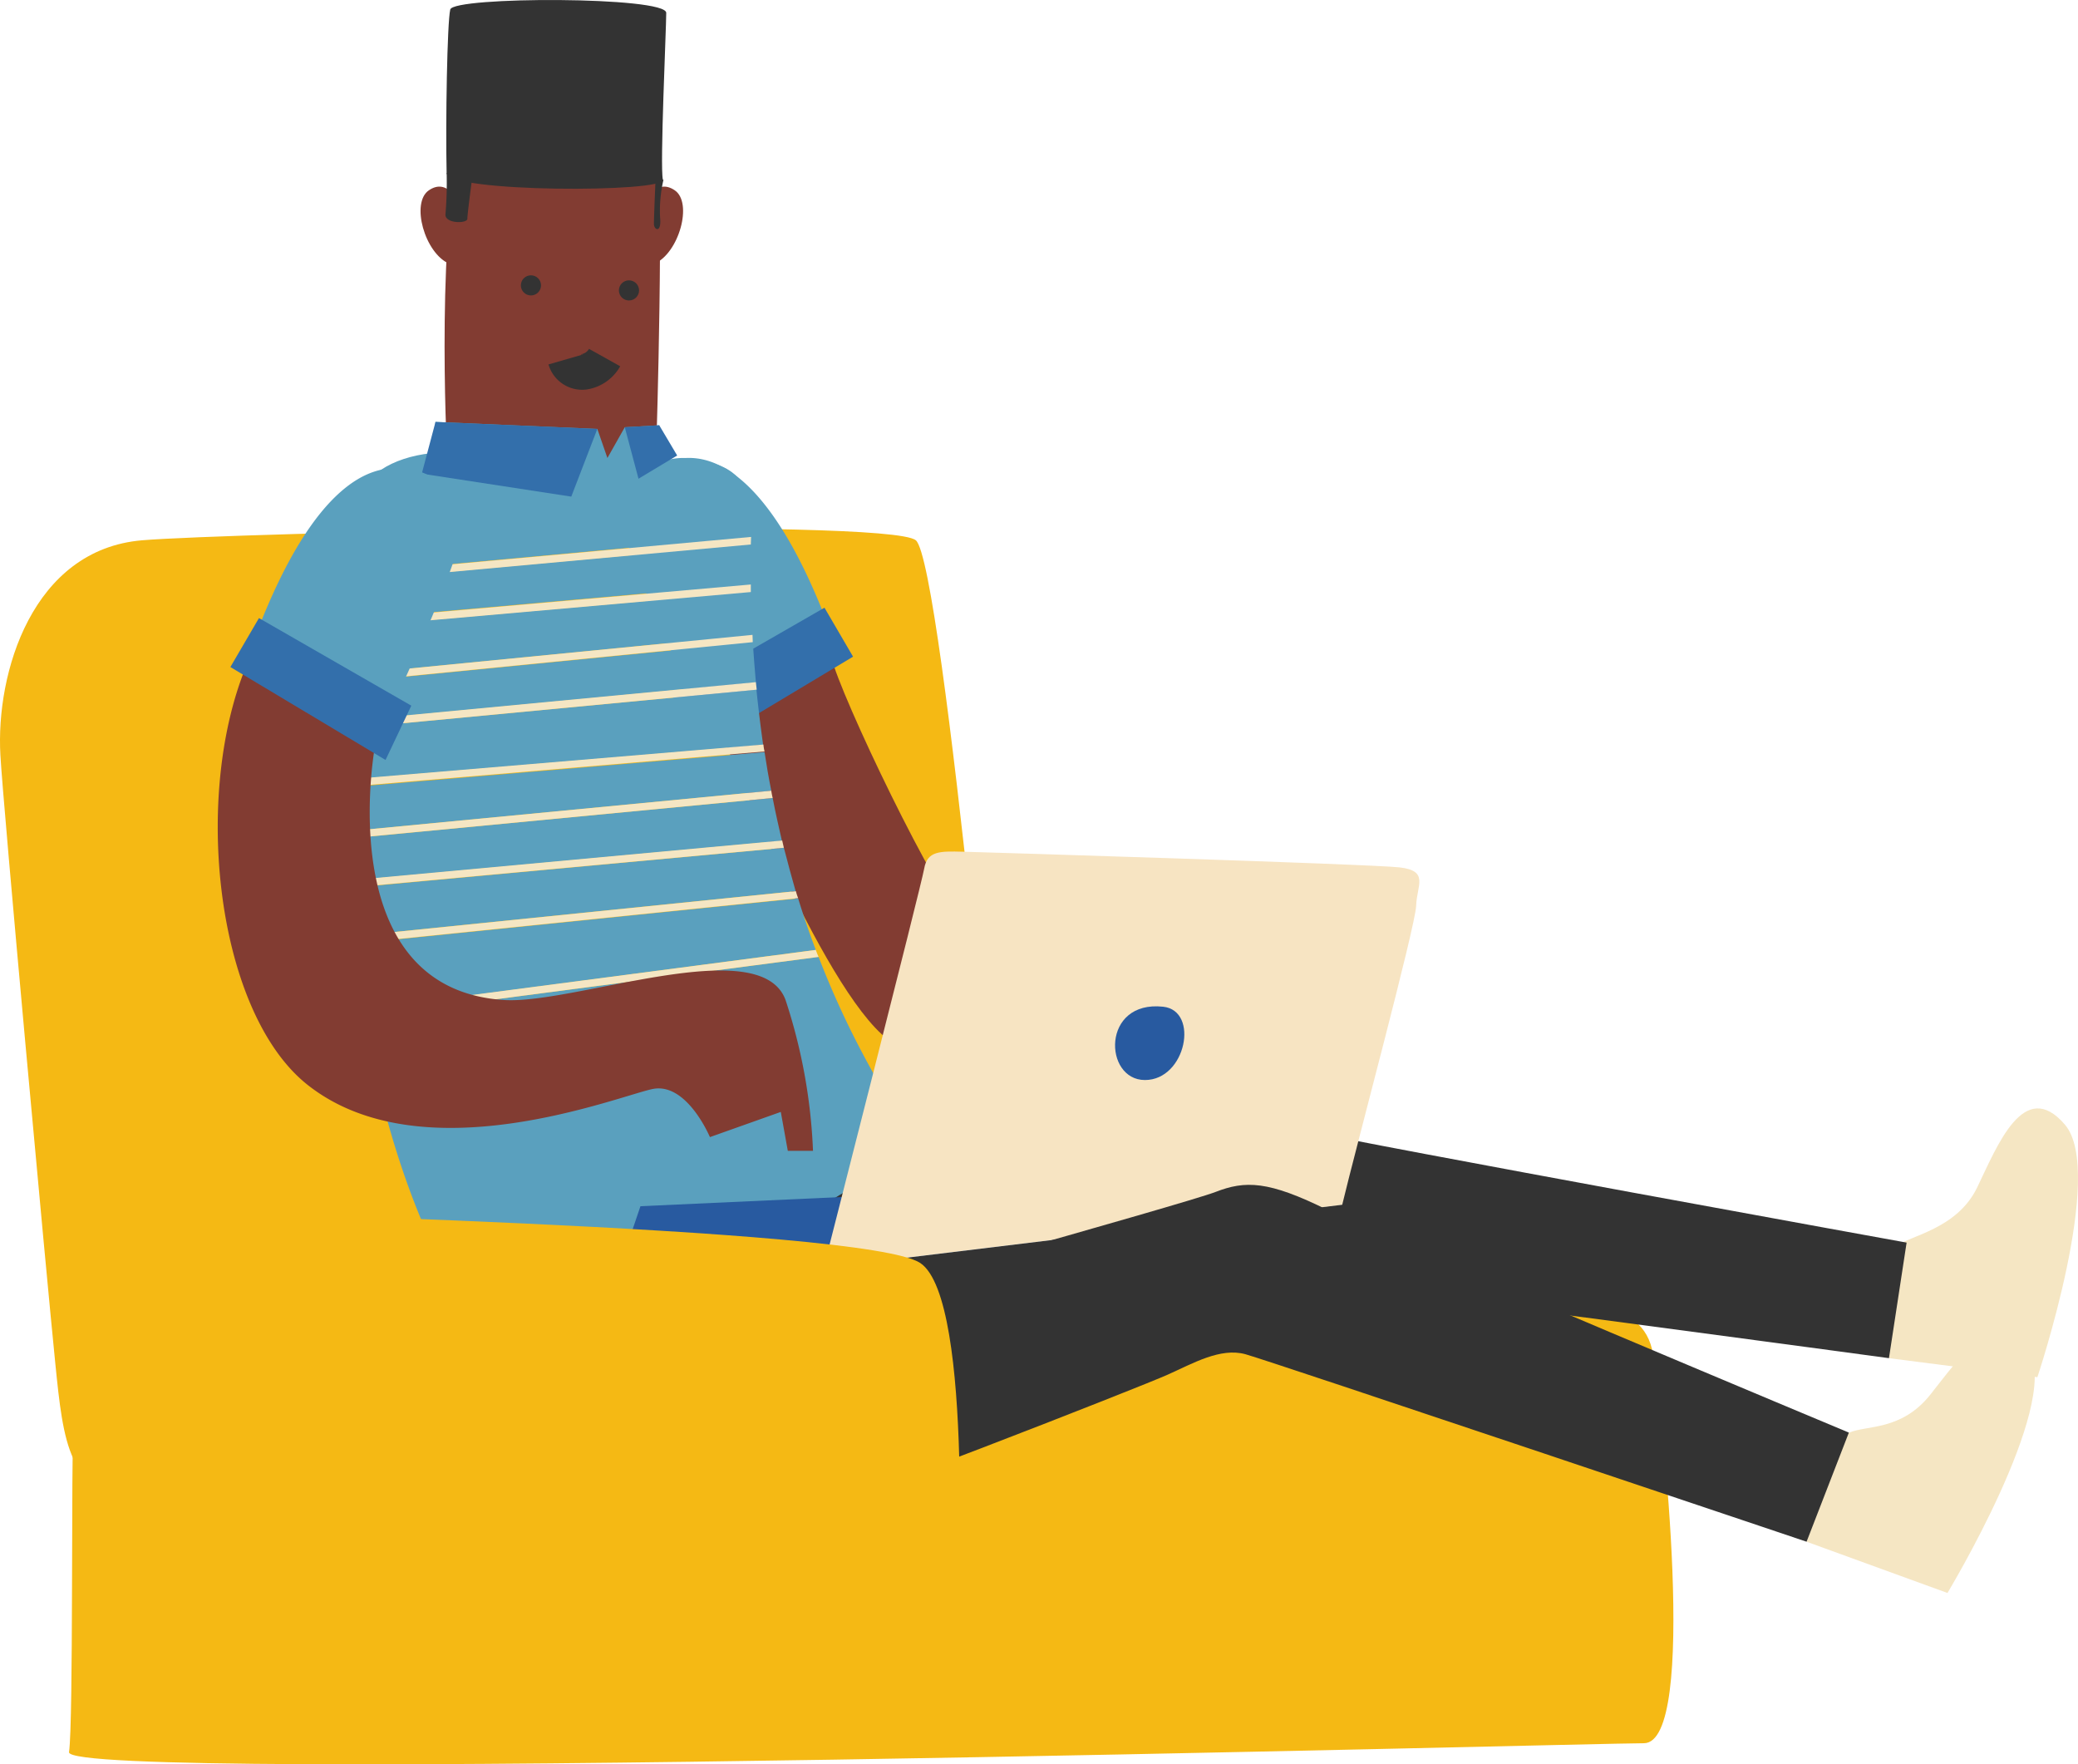 <svg data-name="Persoon computer" xmlns="http://www.w3.org/2000/svg" width="145.934" height="123.891" viewBox="0 0 145.934 123.891"><g data-name="Group 1355"><g data-name="Group 909"><path data-name="Path 2817" d="M5.163 99.281c-.177 3.537 0 21.515-.315 23.755s106.739-.626 110.595-.626 1.279-23.126.649-27.292c-.649-4.165-5.784-3.851-13.829-4.165s-69.127.314-80.045.314-16.74 1.903-17.055 8.014z" fill="#f5b914"/></g><g data-name="Group 910"><path data-name="Path 2818" d="M9.982 37.939c6.079-.511 52.406-1.611 54.334 0s6.433 52.029 6.433 52.029-56.261 13.479-61.081 14.442-5.233-3.222-5.784-8.665C3.235 89.32.205 56.389.028 53.029c-.334-5.777 2.243-14.44 9.954-15.09z" fill="#f5b914"/></g><path data-name="Path 2819" d="M58.375 46.132c.649 2.731 7.4 16.858 9.639 19.1s16.564 2.083 18.334 4.008 1.436 8.036 1.436 8.036l-6.59.157s-.315-2.731-1.928-2.574-13.337 1.434-17.351-2.24c-4.82-4.44-11.724-22.32-11.724-22.32z" fill="#823c32"/><path data-name="Path 2820" d="M132.655 95.371l10.426 1.336s4.82-14.4 1.928-17.742c-2.872-3.34-4.741 1.493-6.157 4.421s-4.7 3.36-5.784 4.165-.413 7.82-.413 7.82z" fill="#f5e6c3"/><path data-name="Path 2821" d="M51.293 77.982c5.528.177 35.075.943 39.835 1.316s7.672 10.217.374 10.59-32.163 1.336-35.8 1.454c-10.251.354-10.251-13.552-4.409-13.36z" fill="#333"/><path data-name="Path 2822" d="M132.658 95.371l1.239-8.115s-37.416-6.779-42.767-7.977c-5.37-1.179-9.246 9.667-1.239 10.512 8.005.864 42.767 5.58 42.767 5.58z" fill="#333"/><g data-name="Group 911"><path data-name="Path 2823" d="M39.568 97.041c2.026 2.613 8.439 9.922 16.111 9.451S69.469 78.729 65.928 78.1s-15.442.314-19.3-.963c-3.853-1.296-11.56 14.108-7.06 19.904z" fill="#333"/></g><g data-name="Group 912"><path data-name="Path 2824" d="M48.126 32.162c1.81-.1 5.8.727 9.974 11.592l-9.246 5.8s-4.9-10.512-5.075-12.673a4.221 4.221 0 0 1 4.347-4.719z" fill="#5aa0be"/></g><path data-name="Path 2825" d="M59.909 46.112l-2.008-3.438-10.7 6.15 1.829 3.812z" fill="#336fab"/><path data-name="Path 2826" d="M31.365 31.081c-.2-4.362-.57-20.474 1.987-23.008S45.529 5.715 46.099 9.33s0 21.731 0 21.731-14.456 6.544-14.734.02z" fill="#823c32"/><g data-name="Group 913"><path data-name="Path 2827" d="M52.729 38.214l-28.15 2.574c-.059.845-.138 1.749-.2 2.731l28.347-2.5a71 71 0 0 1 .003-2.805z" fill="#5aa0be"/><path data-name="Path 2828" d="M53.123 48.431l-29.036 2.751a72.55 72.55 0 0 0 .02 3.6l29.488-2.476a104.39 104.39 0 0 1-.472-3.875z" fill="#5aa0be"/><path data-name="Path 2829" d="M54.263 56.035l-30.019 2.869q.059 1.444.177 2.947l30.491-2.81c-.216-.963-.452-1.965-.649-3.006z" fill="#5aa0be"/><path data-name="Path 2830" d="M52.867 45.11l-28.7 2.829c-.02.884-.059 1.788-.059 2.731l28.977-2.751c-.078-.923-.159-1.866-.218-2.809z" fill="#5aa0be"/><path data-name="Path 2831" d="M52.729 41.554l-28.387 2.5a140.73 140.73 0 0 0-.157 3.34l28.662-2.81a68.003 68.003 0 0 1-.118-3.03z" fill="#5aa0be"/><path data-name="Path 2832" d="M53.693 52.812l-29.567 2.5c.02 1 .059 2.043.1 3.085l29.94-2.869q-.267-1.331-.473-2.716z" fill="#5aa0be"/><path data-name="Path 2833" d="M56.054 63.088l-31.2 3.183c.177 1.533.393 3.065.649 4.617l31.79-4.185a53.845 53.845 0 0 1-1.239-3.615z" fill="#5aa0be"/><path data-name="Path 2834" d="M52.749 37.623c.1-3.851-.846-5.678-6.433-5.305-7.239.491-11.075-1.041-16.072-.491-2.656.295-4.918 1.572-5.134 3.694-.079.786-.275 2.436-.472 4.735l28.111-2.574z" fill="#5aa0be"/><path data-name="Path 2835" d="M25.582 71.38c2.223 12.83 7.436 25.661 18.806 32.066 0 0 10.957-15.994 11.9-17.33 1.121-1.611 4.82-3.38 4.82-3.38a29.863 29.863 0 0 1 1.771-4.166c.334-.511-2.6-4.126-5.39-11.376z" fill="#5aa0be"/><path data-name="Path 2836" d="M55.051 59.532l-30.59 2.829c.1 1.12.2 2.24.315 3.379l31.1-3.163c-.275-.962-.55-1.984-.825-3.045z" fill="#5aa0be"/><path data-name="Path 2837" d="M55.895 62.578l-31.1 3.163.059.511 31.2-3.183a3.6 3.6 0 0 1-.159-.491z" fill="#f5e6c3"/><path data-name="Path 2838" d="M54.932 59.021l-30.491 2.81c.02.177.02.354.039.511l30.57-2.81c-.039-.157-.078-.334-.118-.511z" fill="#f5e6c3"/><path data-name="Path 2839" d="M54.166 55.524l-29.94 2.869c0 .177.02.354.02.511l30.019-2.869a4.678 4.678 0 0 1-.099-.511z" fill="#f5e6c3"/><path data-name="Path 2840" d="M53.614 52.282l-29.488 2.476v.511l29.567-2.5a3.208 3.208 0 0 1-.079-.487z" fill="#f5e6c3"/><path data-name="Path 2841" d="M53.084 47.9l-28.977 2.751v.531l29.036-2.751z" fill="#f5e6c3"/><path data-name="Path 2842" d="M52.847 44.58l-28.662 2.81c0 .177-.02.354-.02.531l28.7-2.829c.001-.158-.018-.335-.018-.512z" fill="#f5e6c3"/><path data-name="Path 2843" d="M52.729 41.043l-28.347 2.5c-.02.177-.02.354-.039.531l28.386-2.5z" fill="#f5e6c3"/><path data-name="Path 2844" d="M52.749 37.703l-28.131 2.574c-.02.177-.02.354-.039.531l28.15-2.574c0-.197.02-.354.02-.531z" fill="#f5e6c3"/><path data-name="Path 2845" d="M57.293 66.704l-31.79 4.165c.02.177.059.334.079.511l31.908-4.185a5.118 5.118 0 0 1-.197-.491z" fill="#f5e6c3"/></g><g data-name="Group 914"><path data-name="Path 2846" d="M26.388 52.086c-.492 2.574-2.38 17.408 9.01 18.135 4.977.314 18-4.814 19.77 0a38.675 38.675 0 0 1 1.928 10.59h-1.77l-.492-2.731-4.977 1.768s-1.613-3.851-4.013-3.38c-2.42.491-16.229 6.091-24.275-.314-6.57-5.246-8.2-21.2-3.856-30.337z" fill="#823c32"/></g><path data-name="Path 2847" d="M32.704 15.225c-.472-1.2-1.3-2.731-2.577-1.867-1.3.865-.3 4.441 1.436 5.168s1.731-1.867 1.141-3.301z" fill="#823c32"/><path data-name="Path 2848" d="M44.802 15.225c.472-1.2 1.3-2.731 2.577-1.867 1.3.865.3 4.441-1.436 5.168s-1.731-1.867-1.141-3.301z" fill="#823c32"/><ellipse data-name="Ellipse 557" cx=".708" cy=".707" rx=".708" ry=".707" transform="translate(36.579 19.332)" fill="#333"/><ellipse data-name="Ellipse 558" cx=".708" cy=".707" rx=".708" ry=".707" transform="translate(43.464 19.685)" fill="#333"/><path data-name="Path 2849" d="M30.579 29.627l11.37.491.708 2.043L43.877 30l2.42-.138.236 3.753-16.19.118z" fill="#5aa0be"/><path data-name="Path 2850" d="M41.949 30.118l-1.829 4.755-10.5-1.611.964-3.635z" fill="#336fab"/><path data-name="Path 2851" d="M43.877 30.001l.964 3.615 2.715-1.631-1.259-2.122z" fill="#336fab"/><g data-name="Group 915"><path data-name="Path 2852" d="M27.982 32.889c-1.81-.1-5.8.727-9.974 11.593l9.246 5.8s4.9-10.512 5.075-12.673a4.24 4.24 0 0 0-4.347-4.72z" fill="#5aa0be"/></g><g data-name="Group 916"><path data-name="Path 2853" d="M16.179 46.84l2.007-3.438 10.7 6.15-1.81 3.812z" fill="#336fab"/></g><path data-name="Path 2854" d="M31.365 12.141c-.079-3.556.039-10.571.256-11.475.236-.923 15.167-.923 15.167.236 0 1.14-.452 10.787-.236 11.71.256.924-15.148.924-15.187-.471z" fill="#333"/><path data-name="Path 2855" d="M46.041 12.494s-.118 2.751-.118 3.222c0 .452.551.688.433-.452a9.59 9.59 0 0 1 .236-2.633z" fill="#333"/><path data-name="Path 2856" d="M33.176 12.376s-.354 2.633-.354 2.987-1.652.354-1.534-.354a26.814 26.814 0 0 0 .079-2.869z" fill="#333"/><path data-name="Path 2857" d="M42.46 25.108a2 2 0 0 1-1.436 1 1.208 1.208 0 0 1-1.3-.865" fill="none" stroke="#333" stroke-width="2.508"/><path data-name="Path 2858" d="M126.872 108.259l9.895 3.6s7.849-13.007 5.784-16.9c-2.085-3.89-4.957.432-6.984 2.967-2.026 2.554-4.466 2.142-5.7 2.672-1.264.549-2.995 7.661-2.995 7.661z" fill="#f5e6c3"/><g data-name="Group 917"><path data-name="Path 2859" d="M44.978 84.701c.964-.039 48.176-2.2 48.176-2.2l1.082 2.083-36.393 4.44-14.3-.1z" fill="#285aa0"/></g><path data-name="Path 2860" d="M57.844 89.024s6.846-26.8 7.062-28.038 1.1-1.218 2.7-1.179 28.544.865 30.668 1.1 1.22 1.277 1.18 2.692-4.249 17.055-5.193 21z" fill="#f7e4c2"/><path data-name="Path 2861" d="M55.64 92.208s27.639-7.7 29.724-8.508 3.7-.806 7.888 1.277 36.59 15.62 36.59 15.62l-2.97 7.663s-37.632-12.673-39.4-13.164-3.7.648-5.469 1.434c-1.77.806-24.2 9.588-26.321 9.942s-6.787-1.258-7.436-3.36c-.65-2.063 7.394-10.904 7.394-10.904z" fill="#333"/><path data-name="Path 2862" d="M81.686 70.692c2.557.275 1.613 5.148-1.279 5.148-2.911 0-3.068-5.619 1.279-5.148z" fill="#285aa0"/><g data-name="Group 918"><path data-name="Path 2863" d="M8.369 84.839c4.82.314 52.406 1.277 56.261 3.851s2.577 25.366 2.577 25.366l-46.288.648z" fill="#f5b914"/></g></g></svg>